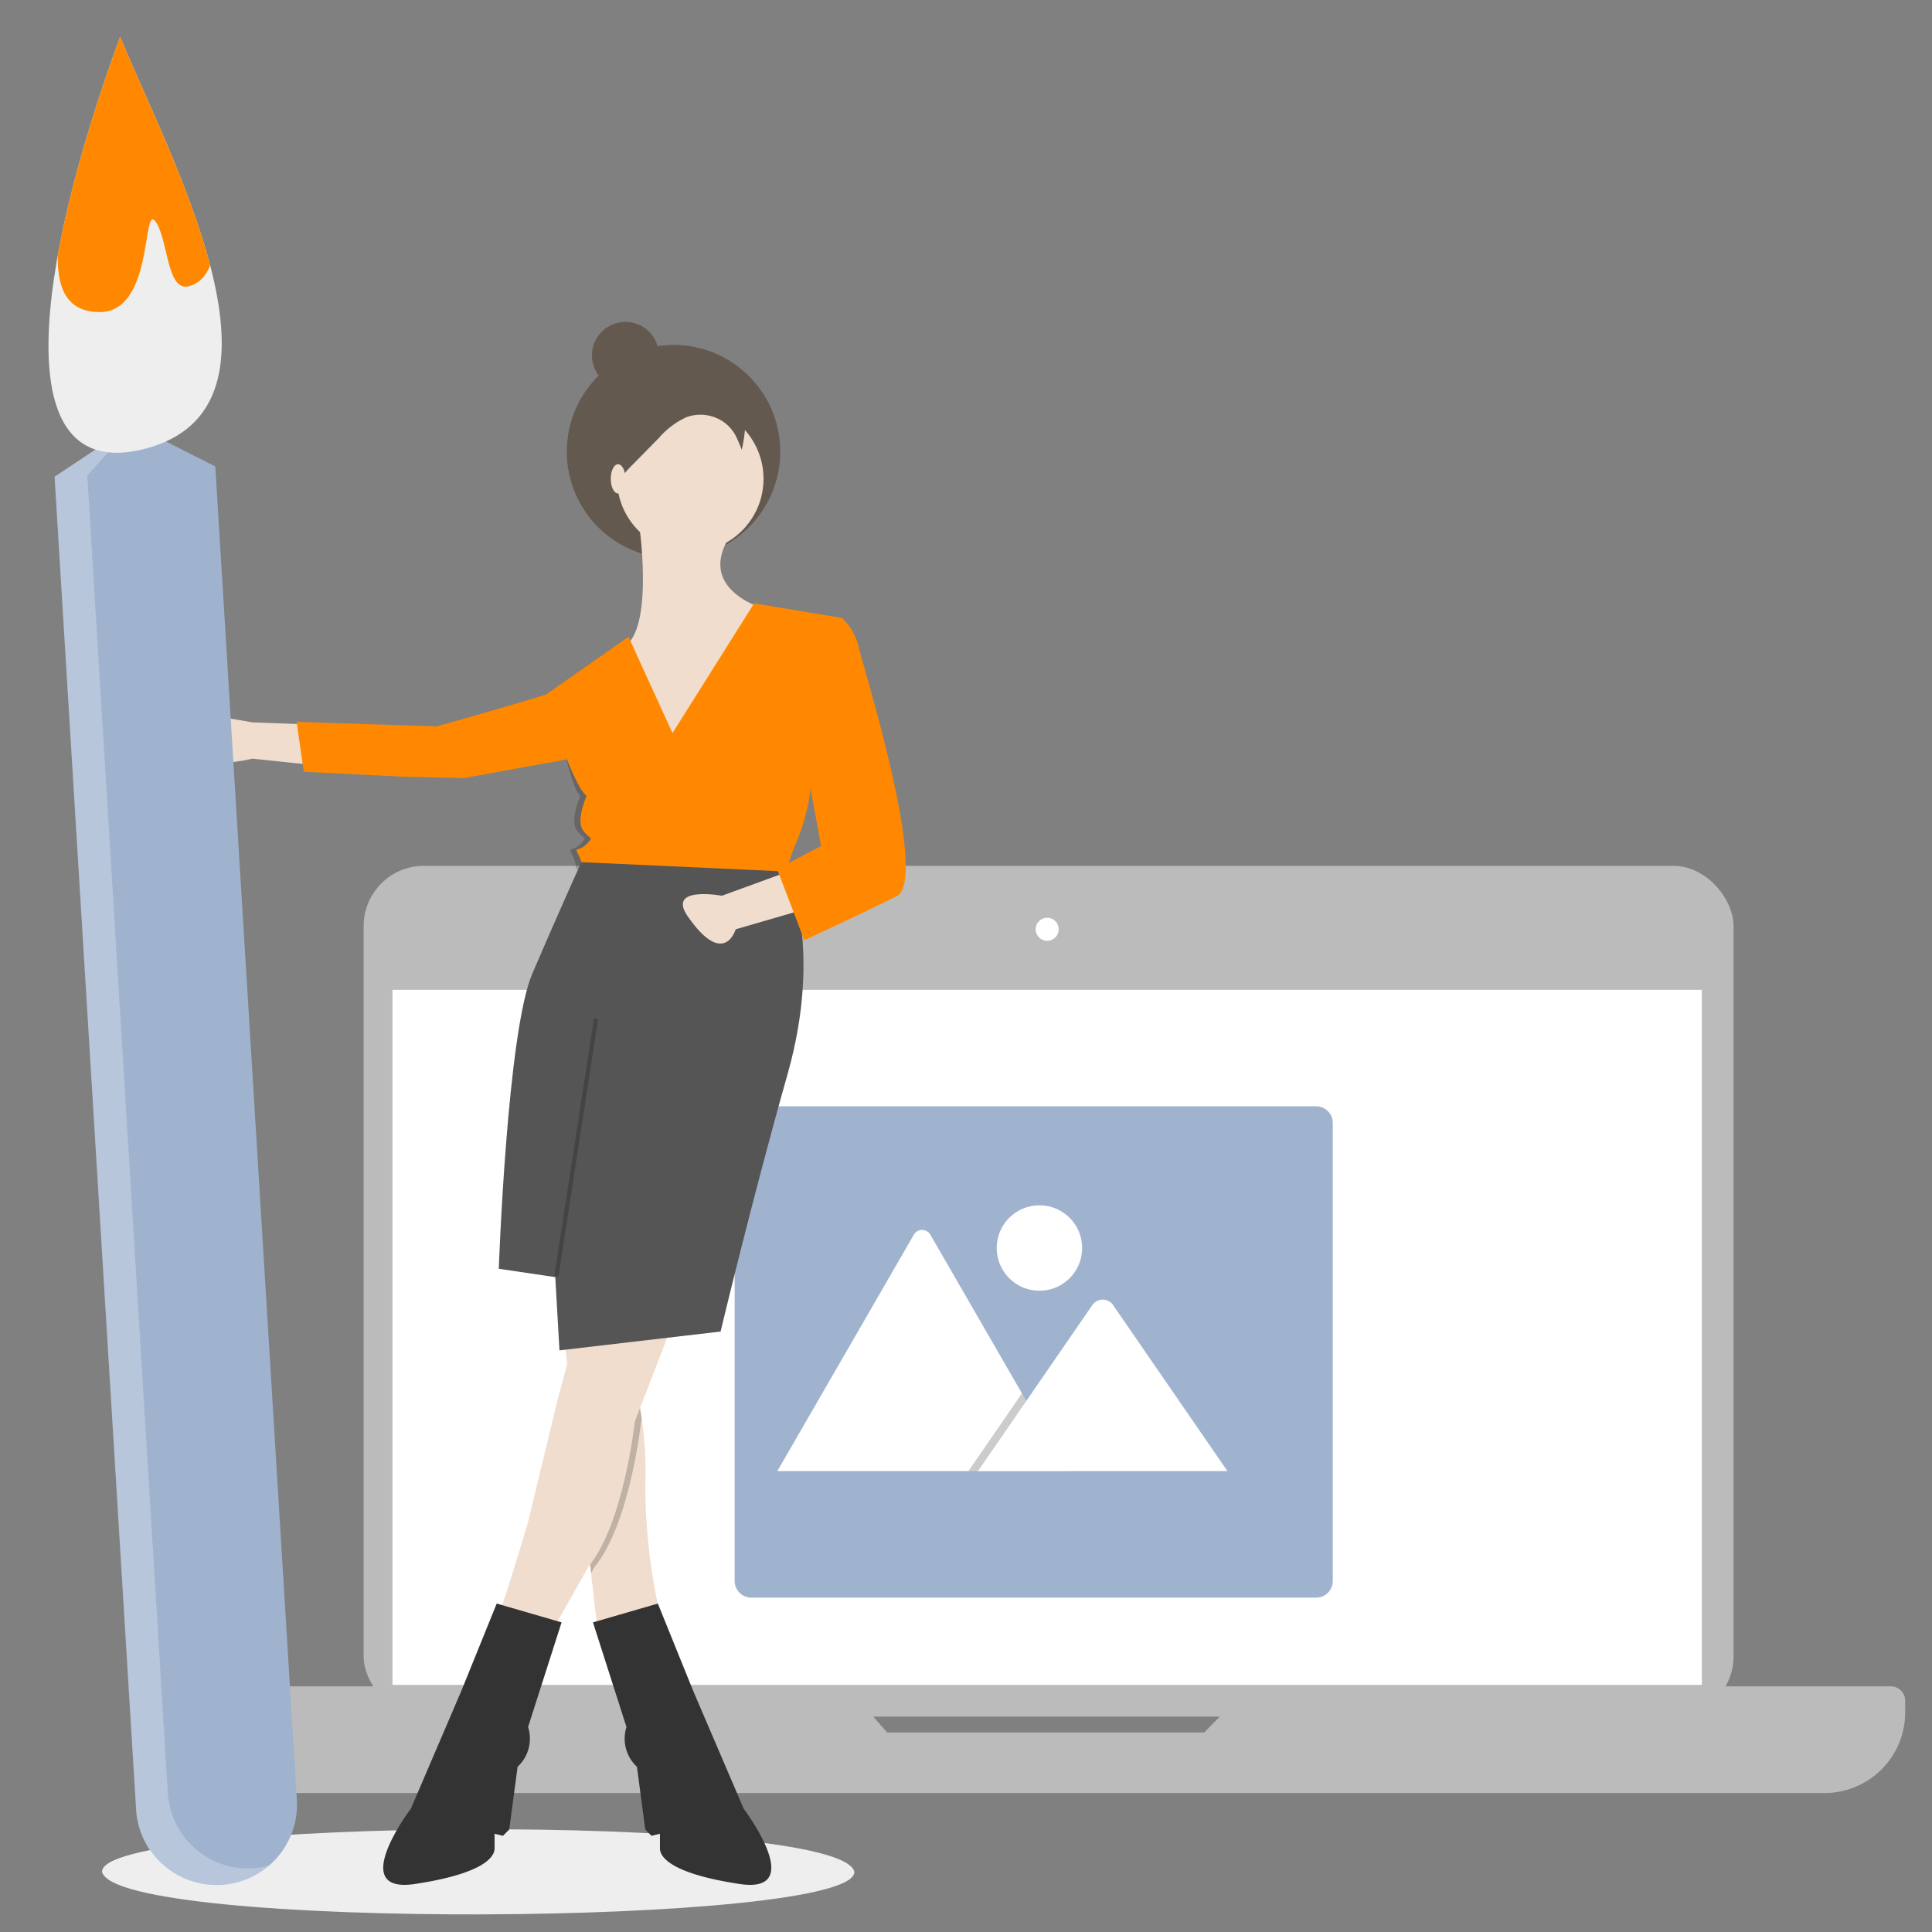 <svg xmlns="http://www.w3.org/2000/svg" xmlns:xlink="http://www.w3.org/1999/xlink" viewBox="0 0 150 150"><rect x="0" y="0" width="150" height="150" fill="#808080" stroke="none"/><defs><style>.a3ec77c5-6aa3-47af-86a0-6ba8947529f7,.e5d32789-4386-429a-b07e-3a546dec87aa{fill:#eee;}.b754ebbf-c66b-460c-ba83-246046898958,.e0888703-2b04-4e07-8af7-335e84dcb5cf{isolation:isolate;}.a3ec77c5-6aa3-47af-86a0-6ba8947529f7{mix-blend-mode:multiply;}.b4b354db-2ab1-4d26-99fe-c0b9c44887bd{fill:#bbb;}.b418b66e-01f4-4f4b-948c-8a097f0ec368,.b9ed0118-a582-4877-97b3-b26703e3916b{fill:#fff;}.b77a3e5b-be9c-48f2-a5ff-16884e84aaeb{fill:#9fb3ce;}.b754ebbf-c66b-460c-ba83-246046898958{opacity:0.2;}.e2046c85-4e67-4256-8ed8-30962e7efefb{fill:#f0ddce;}.b9ed0118-a582-4877-97b3-b26703e3916b{opacity:0.25;}.a86a6f2a-750b-4945-ad06-47dd4de7b6b8{fill:#63594f;}.a5cbe75a-6409-494a-a1d9-5b1746fd6e8f{fill:#f80;}.f28e2ecd-d63b-4e8d-b0e2-6b06cf06d6e5{fill:#333;}.a50bdadb-d5ec-4ff0-ba76-d5386ef6a03e{fill:#555;}.f892642e-24a8-4d59-972b-b55b915ebe0f{clip-path:url(#f7726ac8-1bed-44f0-afe4-6914912c105c);}</style><clipPath id="f7726ac8-1bed-44f0-afe4-6914912c105c"><path class="e5d32789-4386-429a-b07e-3a546dec87aa" d="M11.122,34.878C.439,37.529,2.786,20.7,9.328,2.858,13.273,12.44,23.873,31.714,11.122,34.878Z"/></clipPath></defs><title>strato-illu-</title><g class="e0888703-2b04-4e07-8af7-335e84dcb5cf"><g id="f2096f5a-f7a0-4c47-a1e5-8ce73aba134f" data-name="Ebene 1"><path class="a3ec77c5-6aa3-47af-86a0-6ba8947529f7" d="M7.922,145.327c1.093,4.6,58.5,4.212,58.413,0C65.241,140.73,7.835,141.116,7.922,145.327Z"/><rect class="b4b354db-2ab1-4d26-99fe-c0b9c44887bd" x="28.231" y="67.222" width="106.363" height="66.057" rx="4.685"/><rect class="b418b66e-01f4-4f4b-948c-8a097f0ec368" x="30.47" y="76.851" width="101.661" height="53.965"/><circle class="b418b66e-01f4-4f4b-948c-8a097f0ec368" cx="81.302" cy="72.148" r="0.896"/><path class="b4b354db-2ab1-4d26-99fe-c0b9c44887bd" d="M97,130.927,93.5,134.51H68.881l-3.156-3.583H15.579a1.119,1.119,0,0,0-1.12,1.12v.9a6.263,6.263,0,0,0,6.263,6.263H141.655a6.264,6.264,0,0,0,6.264-6.263v-.9a1.12,1.12,0,0,0-1.12-1.12Z"/><path class="b77a3e5b-be9c-48f2-a5ff-16884e84aaeb" d="M102.187,124.039H58.329a1.292,1.292,0,0,1-1.29-1.29V87.184a1.292,1.292,0,0,1,1.29-1.29h43.858a1.29,1.29,0,0,1,1.289,1.29v35.565A1.29,1.29,0,0,1,102.187,124.039Z"/><path class="b418b66e-01f4-4f4b-948c-8a097f0ec368" d="M82.83,114.218H60.44a.461.461,0,0,1-.084-.007l10.59-18.343a.741.741,0,0,1,1.29,0l7.107,12.31.341.589Z"/><polygon class="b754ebbf-c66b-460c-ba83-246046898958" points="82.83 114.218 75.185 114.218 78.938 108.767 79.208 108.374 79.343 108.178 79.684 108.767 82.83 114.218"/><path class="b418b66e-01f4-4f4b-948c-8a097f0ec368" d="M95.3,114.218H75.931l3.753-5.451.27-.393,4.89-7.1a.99.99,0,0,1,1.39-.157.878.878,0,0,1,.079.07.833.833,0,0,1,.07.087Z"/><circle class="b418b66e-01f4-4f4b-948c-8a097f0ec368" cx="80.701" cy="96.896" r="3.317"/><path class="e2046c85-4e67-4256-8ed8-30962e7efefb" d="M25.084,56.284l-5.5-.2s-9.135-1.872-7.3,1.2S19.59,58.9,19.59,58.9l6.794.711Z"/><path class="b77a3e5b-be9c-48f2-a5ff-16884e84aaeb" d="M16.715,36.215,23.05,139.757a6.248,6.248,0,0,1-12.47.8L4.235,37.012l6.084-4.036Z"/><path class="b9ed0118-a582-4877-97b3-b26703e3916b" d="M19.664,145.057h0a6.253,6.253,0,0,1-6.633-5.836L6.777,36.926l3.551-3.953h0L4.242,37.01,10.56,140.543a6.249,6.249,0,0,0,10.362,4.292,6.235,6.235,0,0,1-1.258.222"/><circle class="a86a6f2a-750b-4945-ad06-47dd4de7b6b8" cx="52.293" cy="35.065" r="8.286"/><path class="e2046c85-4e67-4256-8ed8-30962e7efefb" d="M49.613,40.67s1.137,7.635-.975,9.422,3.412,9.261,3.412,9.261L59.523,47.33s-5.686-1.462-2.762-5.848Z"/><path class="a5cbe75a-6409-494a-a1d9-5b1746fd6e8f" d="M36.015,60.409l-4.6-.1-7.828-.391-.561-3.872,10.892.347s6.733-1.89,8.279-2.414a2.213,2.213,0,0,1,.883-.136A31.371,31.371,0,0,1,48.4,58.158Z"/><path class="e2046c85-4e67-4256-8ed8-30962e7efefb" d="M51.237,125.312l-4.874.975-.474-4.145-1.707-14.948-.418-3.652,5.686-1.625-.037,1.3-.125,4.387a18.163,18.163,0,0,1,.544,2.612,27.945,27.945,0,0,1,.268,5.023A45.526,45.526,0,0,0,51.237,125.312Z"/><path class="f28e2ecd-d63b-4e8d-b0e2-6b06cf06d6e5" d="M46.039,125.962l5.036-1.462,2.762,6.823,3.9,9.1s5.036,6.661-.325,5.848-6.174-2.112-6.174-2.761V142.37l-.65.163-.487-.488-.65-4.873a2.974,2.974,0,0,1-.812-3.087Z"/><path class="b754ebbf-c66b-460c-ba83-246046898958" d="M49.832,110.216l-.057.149s-.846,7.9-3.592,11.259l-.294.518-1.707-14.948,1.072-3.977h4.159l-.125,4.387A18.163,18.163,0,0,1,49.832,110.216Z"/><path class="e2046c85-4e67-4256-8ed8-30962e7efefb" d="M52.05,103.217l-2.762,7.148s-.847,7.9-3.591,11.259l-3.558,6.287s-4.224-1.462-3.9-1.462S41,118.164,41,118.164l2.275-9.423,1.489-5.524Z"/><path class="f28e2ecd-d63b-4e8d-b0e2-6b06cf06d6e5" d="M43.6,125.962,38.565,124.5,35.8,131.323l-3.9,9.1s-5.036,6.661.325,5.848,6.174-2.112,6.174-2.761V142.37l.65.163.487-.488.65-4.873A2.974,2.974,0,0,0,41,134.085Z"/><circle class="e2046c85-4e67-4256-8ed8-30962e7efefb" cx="53.593" cy="37.177" r="5.686"/><path class="b754ebbf-c66b-460c-ba83-246046898958" d="M46.851,63.089l-1.136,4.458-.976-.071a2.8,2.8,0,0,0-.325-1.138c-.325-.649,0-.162.65-.812s.162-.325-.325-1.137.325-2.6.325-2.6c-.91-.65-2.112-7.8-2.112-7.8Z"/><path class="a5cbe75a-6409-494a-a1d9-5b1746fd6e8f" d="M52.212,56.916,48.8,49.442l-6.5,4.549s2.112,6.986,3.249,7.8c0,0-.812,1.787-.325,2.6s.975.487.325,1.137-.975.163-.65.812a2.8,2.8,0,0,1,.325,1.138L60.66,68.613l.975-2.762a16.467,16.467,0,0,0,1.3-8.935l2.437-8.936-6.823-1.137Z"/><path class="a50bdadb-d5ec-4ff0-ba76-d5386ef6a03e" d="M61.179,67.672s2.73,5.977-.032,15.725-5.2,19.983-5.2,19.983l-12.51,1.462-.325-5.686-4.386-.65s.65-18.358,2.6-22.907,3.808-8.66,3.808-8.66Z"/><rect class="b754ebbf-c66b-460c-ba83-246046898958" x="34.629" y="88.921" width="20.22" height="0.325" transform="translate(-50.12 119.728) rotate(-81.237)"/><path class="a86a6f2a-750b-4945-ad06-47dd4de7b6b8" d="M57.873,32.648A3.91,3.91,0,0,0,55.9,30.472a6.461,6.461,0,0,0-3.7-.317,6,6,0,0,0-3.865,1.755,7.066,7.066,0,0,0-1.15,2.517,11.926,11.926,0,0,0-.659,3.143,11.922,11.922,0,0,0,.22,2.214,3.3,3.3,0,0,0,.337,1.152,1.115,1.115,0,0,0,.975.6,4.278,4.278,0,0,1,.271-4.586,8.421,8.421,0,0,1,.759-.843l2.065-2.1A6.251,6.251,0,0,1,53.3,32.388a3.17,3.17,0,0,1,2.938.414,3.09,3.09,0,0,1,.852.975c.152.27.5,1.138.5,1.138A10.335,10.335,0,0,0,57.873,32.648Z"/><ellipse class="e2046c85-4e67-4256-8ed8-30962e7efefb" cx="47.988" cy="37.177" rx="0.569" ry="1.137"/><circle class="a86a6f2a-750b-4945-ad06-47dd4de7b6b8" cx="48.557" cy="27.591" r="2.599"/><path class="e2046c85-4e67-4256-8ed8-30962e7efefb" d="M61.221,67.657l-5.173,1.888s-4.324-.8-2.65,1.605c2.833,4.068,3.72,1,3.72,1l6.56-1.905Z"/><path class="a5cbe75a-6409-494a-a1d9-5b1746fd6e8f" d="M63.422,48.63l1.949-.65a4.411,4.411,0,0,1,1.3,2.275C67,51.717,72.195,68.288,69.6,69.588S62.447,73,62.447,73l-2.112-5.523,3.412-1.787-1.3-7.149S61.147,48.63,63.422,48.63Z"/><path class="e5d32789-4386-429a-b07e-3a546dec87aa" d="M11.122,34.878C.439,37.529,2.786,20.7,9.328,2.858,13.273,12.44,23.873,31.714,11.122,34.878Z"/><g class="f892642e-24a8-4d59-972b-b55b915ebe0f"><path class="a5cbe75a-6409-494a-a1d9-5b1746fd6e8f" d="M5.182,14.83c-.884,4.311-1.658,9.4,2.543,9.4s3.317-8.292,4.312-7.076.884,5.417,2.543,5.086,2.211-2.432,1.99-4.091S9.383-1.2,9.383-1.2Z"/></g></g></g></svg>